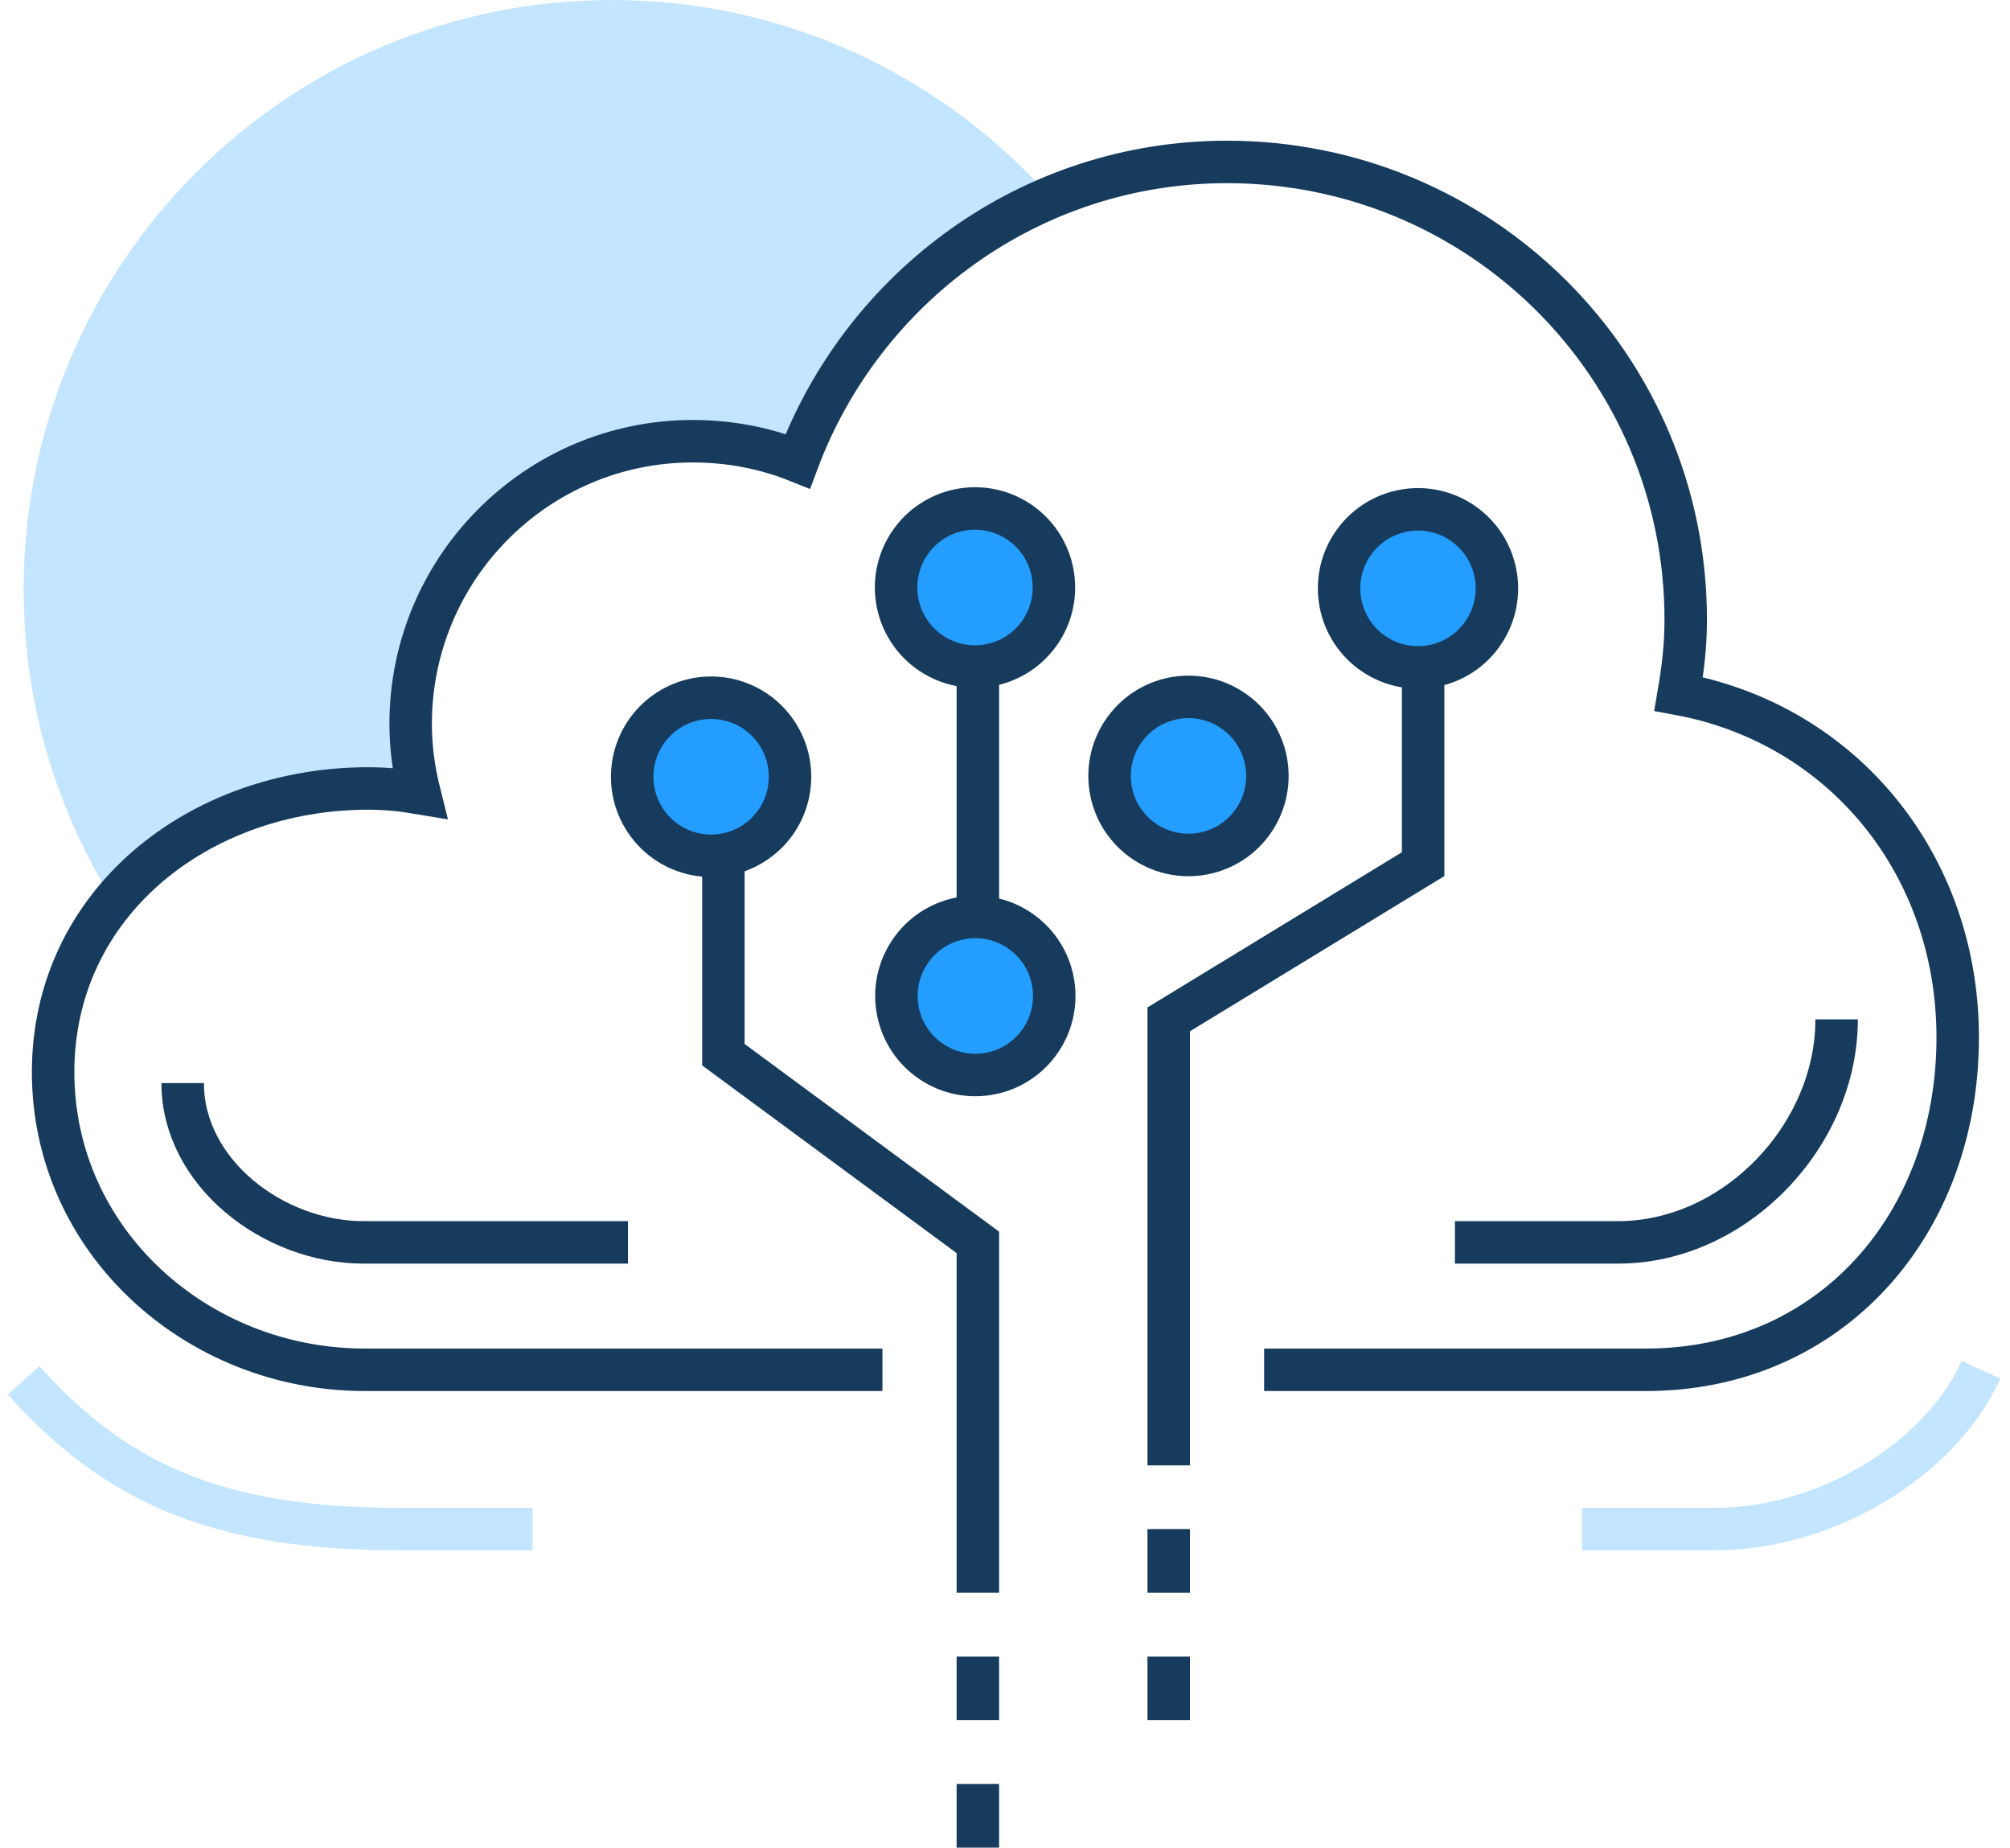 <svg width="284" height="261" viewBox="0 0 284 261" fill="none" xmlns="http://www.w3.org/2000/svg">
<g clip-path="url(#clip0_2754_38907)">
<path d="M86.482 0C40.565 0 3.342 37.272 3.342 83.25C3.342 99.473 8.049 114.563 16.065 127.364C24.285 117.351 37.548 111.381 52.036 111.381C54.506 111.381 56.911 111.628 59.268 112.027C58.485 108.905 58.023 105.639 58.023 102.274C58.023 80.231 75.87 62.329 97.884 62.328C103.133 62.328 108.131 63.306 112.721 65.152C119.007 48.368 132.012 34.821 148.461 27.898C133.236 10.817 111.147 0 86.482 0Z" fill="#C4E5FF"/>
<path d="M178.61 193.5H232.575C258.58 193.5 276.61 173.016 276.61 146.551C276.61 122.091 260.373 102.299 237.178 98.029C237.792 94.441 238.18 91.286 238.18 87.524C238.18 51.678 209.16 22.875 173.362 22.875C145.572 22.875 121.936 40.548 112.721 65.152C108.131 63.306 103.133 62.328 97.885 62.328C75.87 62.328 58.023 80.23 58.023 102.273C58.023 105.639 58.485 108.904 59.267 112.026C56.911 111.628 54.506 111.381 52.036 111.381C28.152 111.381 7.505 127.531 7.505 151.447C7.505 175.279 27.772 193.5 51.54 193.5H124.681" stroke="#163B5D" stroke-width="6" stroke-miterlimit="10"/>
<path d="M3.342 195.001C16.365 209.509 30.68 216 56.433 216H75.246" stroke="#C4E5FF" stroke-width="6" stroke-miterlimit="10"/>
<path d="M279.911 193.501C274.109 206.25 258.005 216 242.36 216H223.551" stroke="#C4E5FF" stroke-width="6" stroke-miterlimit="10"/>
<path d="M138.163 130.5V94.5" stroke="#163B5D" stroke-width="6" stroke-miterlimit="10"/>
<path d="M201.08 94.5V122.074L165.128 144V207" stroke="#163B5D" stroke-width="6" stroke-miterlimit="10"/>
<path d="M193.73 92.094C188.777 88.431 187.727 81.441 191.385 76.481C195.044 71.521 202.025 70.47 206.978 74.133C211.932 77.796 212.981 84.786 209.323 89.746C205.665 94.706 198.683 95.757 193.73 92.094Z" fill="#239DFF" stroke="#163B5D" stroke-width="6" stroke-miterlimit="10"/>
<path d="M161.301 118.591C156.347 114.928 155.297 107.938 158.956 102.978C162.614 98.018 169.595 96.967 174.549 100.63C179.502 104.293 180.552 111.284 176.894 116.244C173.235 121.204 166.254 122.255 161.301 118.591Z" fill="#239DFF" stroke="#163B5D" stroke-width="6" stroke-miterlimit="10"/>
<path d="M131.185 149.674C126.232 146.01 125.182 139.02 128.84 134.06C132.499 129.1 139.48 128.049 144.433 131.712C149.387 135.375 150.437 142.365 146.778 147.325C143.12 152.286 136.139 153.337 131.185 149.674Z" fill="#239DFF" stroke="#163B5D" stroke-width="6" stroke-miterlimit="10"/>
<path d="M102.211 121.5V148.991L138.163 175.5V225" stroke="#163B5D" stroke-width="6" stroke-miterlimit="10"/>
<path d="M107.098 118.708C112.052 115.045 113.102 108.054 109.443 103.094C105.785 98.134 98.803 97.083 93.85 100.746C88.897 104.409 87.847 111.4 91.505 116.36C95.164 121.32 102.145 122.371 107.098 118.708Z" fill="#239DFF" stroke="#163B5D" stroke-width="6" stroke-miterlimit="10"/>
<path d="M131.138 91.973C126.185 88.31 125.135 81.32 128.793 76.36C132.452 71.4 139.433 70.349 144.386 74.012C149.34 77.675 150.389 84.665 146.731 89.626C143.073 94.585 136.092 95.637 131.138 91.973Z" fill="#239DFF" stroke="#163B5D" stroke-width="6" stroke-miterlimit="10"/>
<path d="M205.574 175.5H228.651C245.112 175.5 259.503 160.483 259.503 144" stroke="#163B5D" stroke-width="6" stroke-miterlimit="10"/>
<path d="M88.729 175.5H51.335C38.663 175.5 25.812 165.688 25.812 153" stroke="#163B5D" stroke-width="6" stroke-miterlimit="10"/>
<path d="M165.128 216V225" stroke="#163B5D" stroke-width="6" stroke-miterlimit="10"/>
<path d="M165.128 234V243" stroke="#163B5D" stroke-width="6" stroke-miterlimit="10"/>
<path d="M138.163 234V243" stroke="#163B5D" stroke-width="6" stroke-miterlimit="10"/>
<path d="M138.163 252V261" stroke="#163B5D" stroke-width="6" stroke-miterlimit="10"/>
</g>
<defs>
<clipPath id="clip0_2754_38907">
<rect width="284" height="261" fill="white"/>
</clipPath>
</defs>
</svg>
